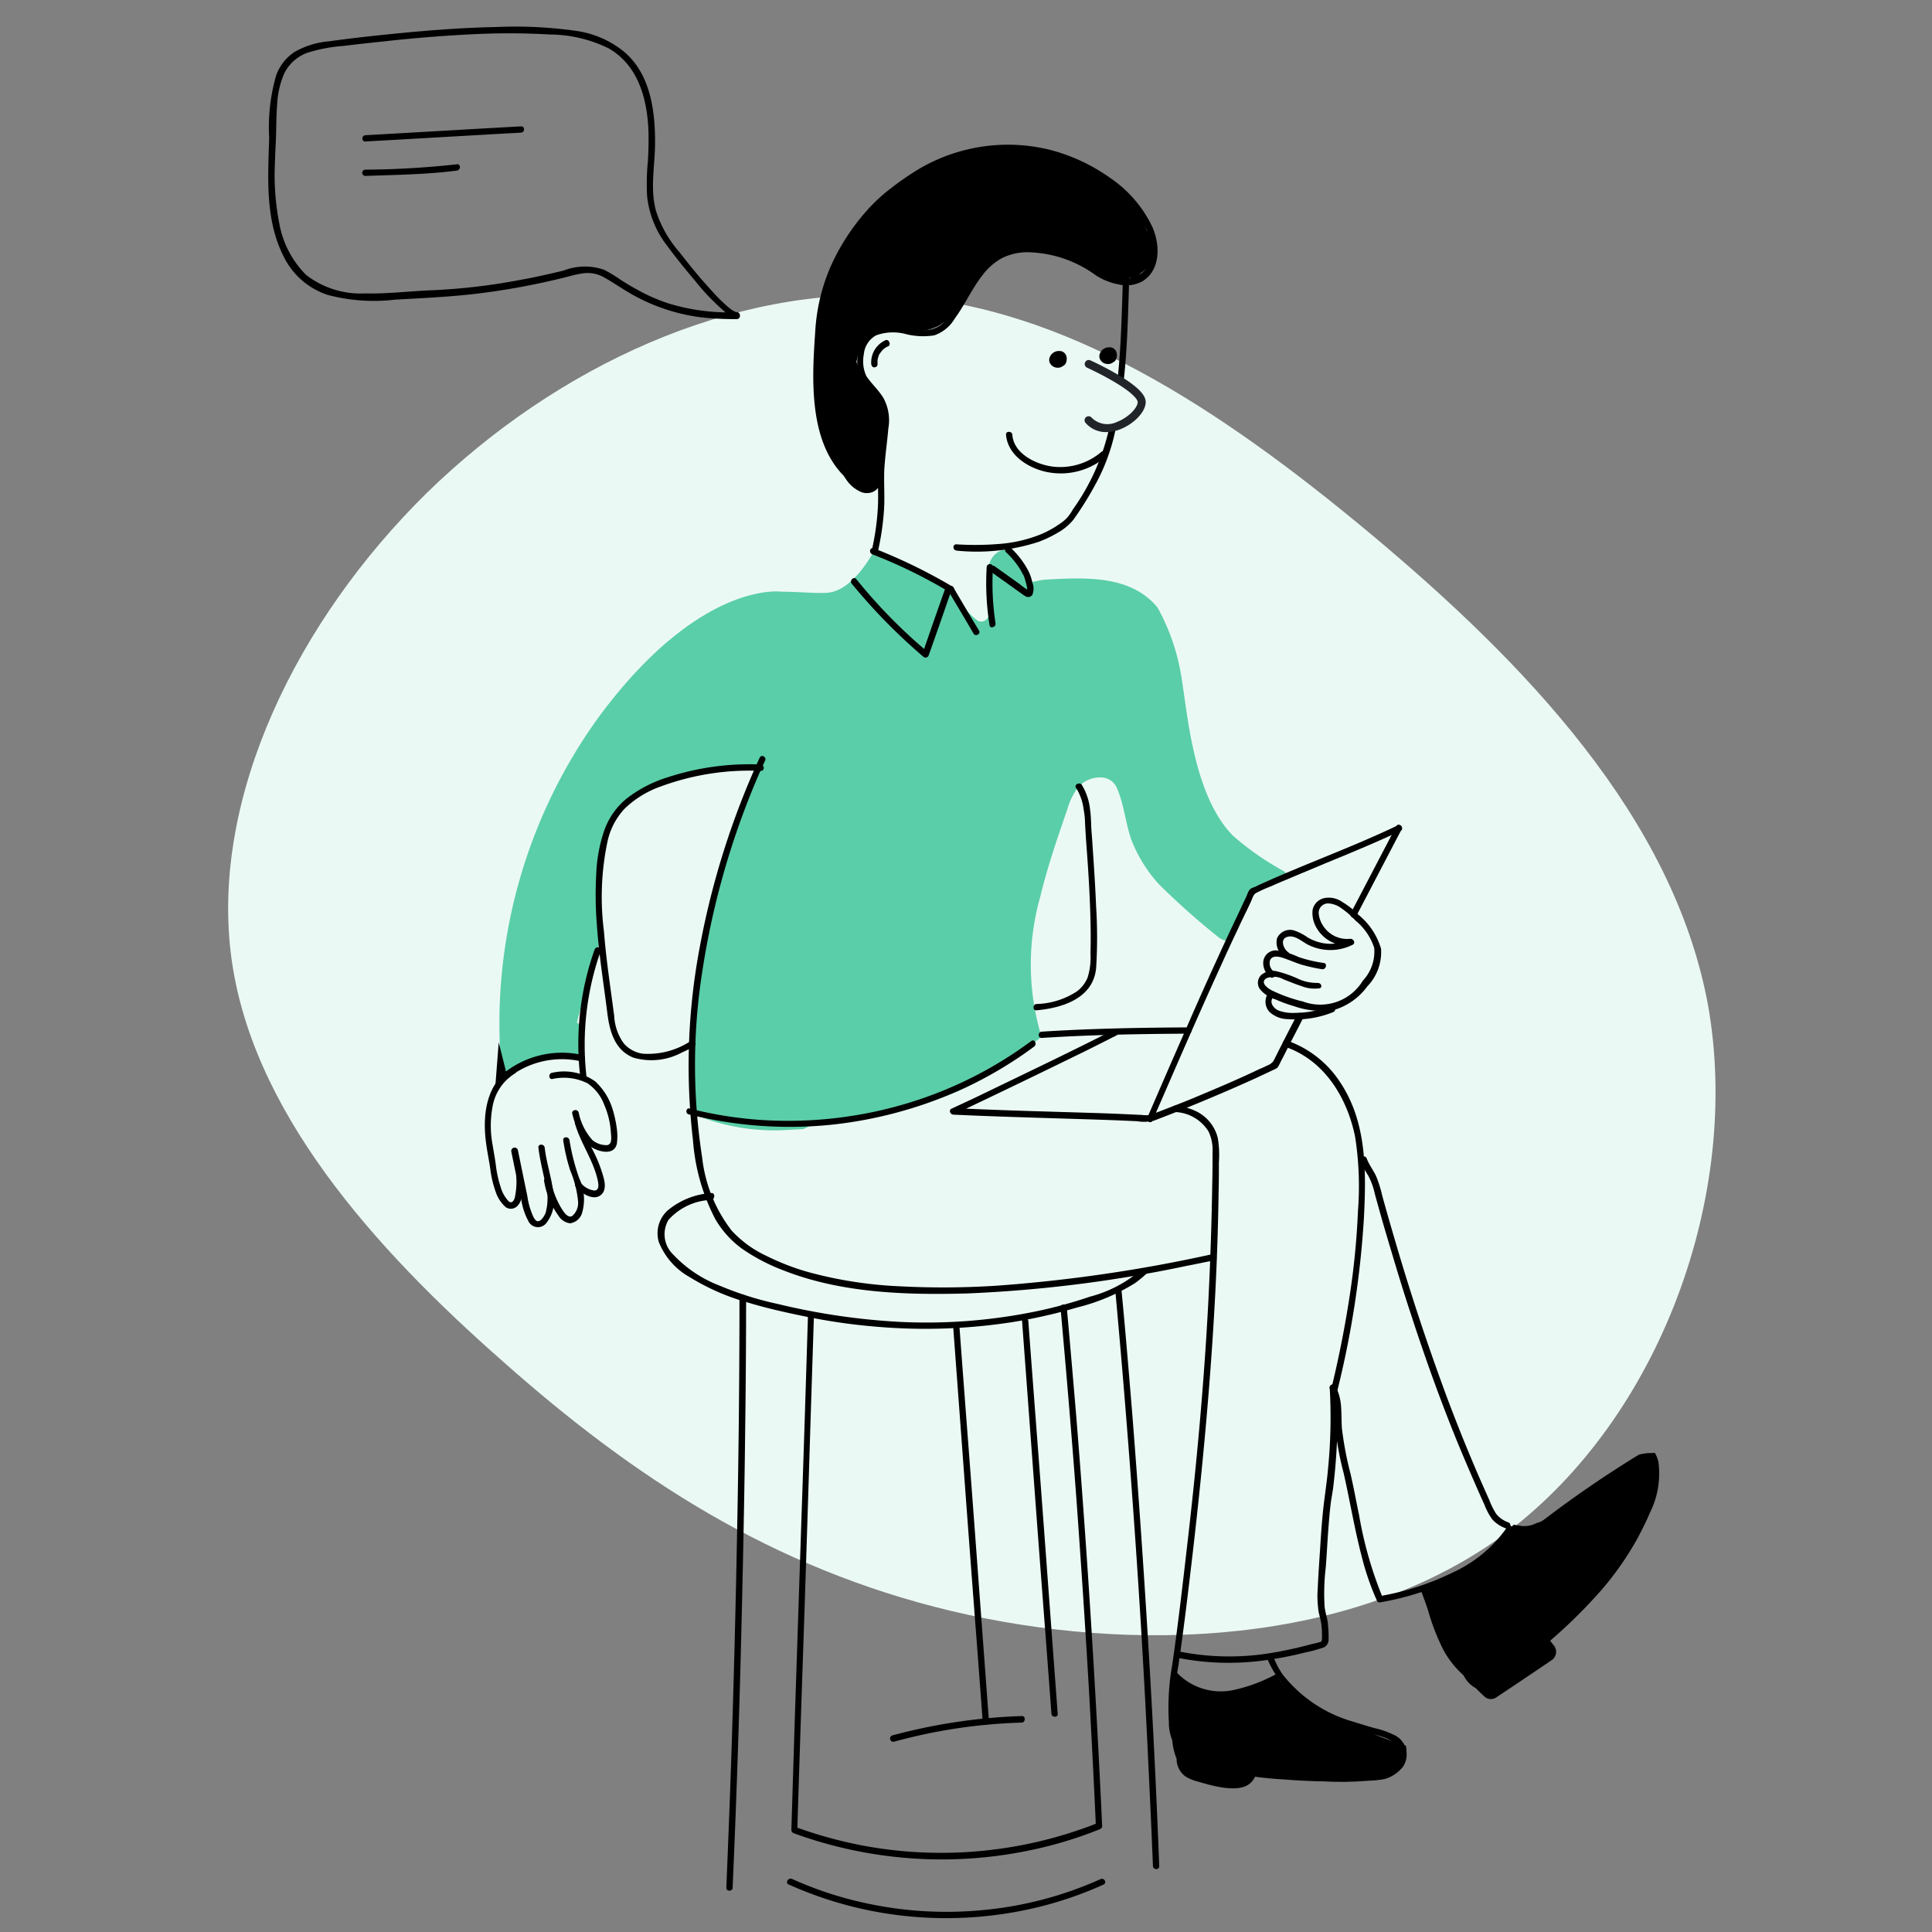 <svg xmlns="http://www.w3.org/2000/svg" width="144" height="144"><rect width="100%" height="100%" fill="#808080" stroke="none"/><path d="M102.163 39.796c11.4 9.528 22.569 21.086 25.147 35.143 2.5 14.135-3.592 30.691-14.994 39.282-11.4 8.512-27.958 9.059-41.39 5.857s-23.741-10-33.425-18.587c-9.684-8.512-18.9-18.821-20.3-30.457-1.406-11.714 4.92-24.756 14.6-34.284 9.762-9.528 22.8-15.463 35.143-14.682s23.895 8.279 35.219 17.728z" fill="#ebf9f4"/><path d="M54.924 23.273a15.381 15.381 0 01-5.1-.659 13.035 13.035 0 01-2.359-1.041 16.551 16.551 0 01-1.211-.723 10.544 10.544 0 00-1.233-.744 4.342 4.342 0 00-3.018.064c-1.084.255-2.168.51-3.273.7a45.373 45.373 0 01-6.567.765c-1.658.064-3.294.276-4.952.234a6.639 6.639 0 01-4.4-1.381 7.236 7.236 0 01-2-3.868 18.783 18.783 0 01-.319-4.506c.021-.7.064-1.381.085-2.083.021-.765.021-1.551.085-2.317a6.575 6.575 0 01.51-2.21 3.09 3.09 0 011.743-1.573 11.824 11.824 0 012.72-.51c1-.128 2.019-.234 3.018-.34 2.083-.234 4.144-.4 6.227-.51a53.46 53.46 0 016.121 0 10.051 10.051 0 014.378 1.041c2.21 1.275 2.869 3.8 2.954 6.185.021.744 0 1.466-.042 2.21a17.049 17.049 0 00-.064 2.55 7.21 7.21 0 001.466 3.719c.659.893 1.36 1.764 2.083 2.614a16.827 16.827 0 002.338 2.423 1.394 1.394 0 00.829.4c.276.043.276-.446-.021-.446h-.021c-.021 0-.064-.021-.085-.021l-.17-.085a3.528 3.528 0 01-.446-.34 12.14 12.14 0 01-1.169-1.169c-.85-.914-1.636-1.892-2.4-2.869a8.713 8.713 0 01-1.722-3.018c-.468-1.615-.106-3.337-.085-4.994.021-2.444-.319-5.228-2.3-6.907a7.25 7.25 0 00-3.656-1.573 32.526 32.526 0 00-5.93-.276c-2.125.043-4.251.191-6.355.383-2.019.191-4.038.4-6.057.68a6.173 6.173 0 00-2.593.808 3.5 3.5 0 00-1.36 1.764 13.994 13.994 0 00-.51 4.612c-.085 2.954-.319 6.121 1.084 8.863a5.588 5.588 0 003.252 2.848 13.392 13.392 0 005.037.361c1.892-.106 3.8-.191 5.717-.4a53.454 53.454 0 006.588-1.169c.553-.128 1.084-.3 1.658-.383a2.447 2.447 0 011.594.276c.85.468 1.615 1.041 2.487 1.488a14.084 14.084 0 004.8 1.509 22.591 22.591 0 002.678.128c.266-.042.266-.51-.034-.51z"/><path d="M38.835 9.418c-3.868.213-7.736.446-11.6.659-.3.021-.3.489 0 .468 3.868-.213 7.736-.446 11.6-.659.3-.021.3-.489 0-.468zM27.231 13.114c2.274-.085 4.569-.106 6.822-.4.3-.042.3-.51 0-.468a66.394 66.394 0 01-6.822.4.234.234 0 100 .468zM123.614 109.008a2.129 2.129 0 00-.276-.723c-.17.021-.616.021-.531.021-.213.021-.425.064-.638.106a83.34 83.34 0 00-7.077 4.846 1.45 1.45 0 01-.553.255c-.021.021-.064.021-.085.042a1.917 1.917 0 01-.85.191h-.149a.192.192 0 01-.106-.021c-.149-.021-.3-.042-.425-.064-.021 0-.064-.021-.085-.021-.085.064-.17.149-.255.213l-.51.383a3.194 3.194 0 01-.319.489 10.512 10.512 0 01-5.887 3.7c.191.531.4 1.063.574 1.615a16.552 16.552 0 00.893 2.423 6.869 6.869 0 001.7 2.359c.021.042.064.064.085.106a2.08 2.08 0 00.871.893c.213.213.425.425.638.616a.708.708 0 00.85.106 476.598 476.598 0 004.144-2.784.759.759 0 00.149-1.169c-.085-.106-.149-.191-.234-.3a37.847 37.847 0 003.252-3.145 22.591 22.591 0 003.294-4.548c.3-.574.616-1.19.893-1.849a6.53 6.53 0 00.637-3.74zM104.784 130.112a39.264 39.264 0 01-6.312-2.657 5.958 5.958 0 01-3.379-2.657l-.383.191a11.713 11.713 0 01-2.784.978 4.522 4.522 0 01-4.484-1.615 10.654 10.654 0 00-.191 2.019 7.931 7.931 0 00.128 1.743c0 .064.021.149.021.212a3.947 3.947 0 00-.043 1.126 4.792 4.792 0 00.34 1.636v.042a1.619 1.619 0 00.659 1.275 3.014 3.014 0 00.85.361c1.02.3 3.082.935 3.974.149a1.4 1.4 0 00.361-.489c.765.106 1.551.17 2.3.212 1.509.128 3.039.149 4.548.149l.553-.064a17.329 17.329 0 002.55-.68 7.255 7.255 0 001.254-1.041 1.6 1.6 0 00.038-.89z"/><path d="M37.391 79.678l-.021.34a.389.389 0 01.021-.34z" fill="#68cec1"/><path d="M95.687 64.929a20.825 20.825 0 01-3.783-2.635c-2.933-2.975-3.379-8.99-3.826-11.689a15.8 15.8 0 00-1.785-5.292c-.021-.021-.043-.064-.064-.085-2.019-2.4-5.441-2.189-8.437-2.019-.383.064-.765.149-1.126.213a5.041 5.041 0 00-.893-1.615.954.954 0 00-.021-.234.841.841 0 00-1.041-.574 1.481 1.481 0 00-.935.914 1.67 1.67 0 00-.17.808 2.517 2.517 0 01.191 1.041c0 .276-.043.553-.021.829.021.553.17 1.148-.276 1.594a.548.548 0 01-.616.085 5.783 5.783 0 01-1.275-1.318 4.131 4.131 0 01-.489-.7l-.191-.383c-1.02-.446-1.913-1.126-2.933-1.615a5.938 5.938 0 00-.34-.128 22.422 22.422 0 01-2.529-1.02c-.7 1.233-1.977 3.018-3.549 3.082-.871.043-2.062-.085-3.316-.085 0 0-6.057-.914-13.644 9.351a38.958 38.958 0 00-7.247 26.226l-.021.34a.463.463 0 00.106.17.446.446 0 00.51.085 1.357 1.357 0 00.446-.4.938.938 0 00.34-.128 4.832 4.832 0 013.634-.893.79.79 0 001-.765c0-.4-.021-.829-.021-1.233a.715.715 0 00-.361-.638c.128-.638.383-1.318.468-1.743q.128-.7.191-1.4a5.465 5.465 0 00.6-1.551 2.326 2.326 0 00.361-1.488 3.994 3.994 0 00-.149-2.4c.106-.468.191-.935.3-1.424a13.653 13.653 0 01.68-4.782v-.128a.3.3 0 00.064-.085.4.4 0 00.042-.17.3.3 0 01.213-.213.375.375 0 01.085-.106c.574-.51 1.126-1.084 1.721-1.573a11.827 11.827 0 012.529-1.148v.021a10.966 10.966 0 012.359-.6 26.717 26.717 0 013.677-.446.409.409 0 01.34.6 18.746 18.746 0 00-1.254 3.188c-.616 1.955-1.318 3.868-1.934 5.845-.149.51-.3 1-.446 1.509a9.24 9.24 0 00-.383 1.509c-.042.276-.064.574-.085.85a3.388 3.388 0 00.319-.616l.021-.021a19.853 19.853 0 00-.553 3.209c-.043.51-.128 1.105-.17 1.7a9.247 9.247 0 00-.255 3.06 9.737 9.737 0 00.021 3.762c.021.042.021.106.043.149a10.384 10.384 0 00.064 1.148c0 .085-.021.149-.021.234.043.021.064.021.106.043a15.647 15.647 0 007.12 1.041c.276 0 .553-.021.829-.043a2.7 2.7 0 011.084-.34c.786-.106 1.573-.17 2.359-.234a32.3 32.3 0 007.927-2.189 21.909 21.909 0 004.463-2.614c.659-.489 1.254-1.02 1.892-1.488a18.518 18.518 0 01-.106-10.414c.531-2.21 1.275-4.378 2.019-6.525a5.071 5.071 0 01.786-1.636c.68-.85 2.38-1.19 2.912.021.553 1.254.638 2.614 1.084 3.868a10.656 10.656 0 002.019 3.273 53.73 53.73 0 004.357 3.889c.34.3.871.574 1.126.064.574-1.19 1.126-2.4 1.7-3.592.383-.149.786-.319 1.169-.468a.645.645 0 00.361-.3.343.343 0 00.191-.064.758.758 0 01.191.085c.021 0 .042.021.064.021.288.124.501-.407.182-.577z" fill="#5acea8"/><path d="M85.868 18.553a2.155 2.155 0 00-.4-1.381 7.8 7.8 0 00-1.892-2.975 11.825 11.825 0 00-4.548-2.72 12.718 12.718 0 00-10.457 1.126A12.875 12.875 0 0065 15.727a8.691 8.691 0 00-1.36 1.7 12.293 12.293 0 00-2.04 4.251 11.093 11.093 0 00-.7 3.549.362.362 0 00.021.149 15.108 15.108 0 001.063 8.267 9.793 9.793 0 00.723 1.4 3.129 3.129 0 00.51.893 2.449 2.449 0 00.808.659 1.151 1.151 0 001.169 0 1.274 1.274 0 00.531-.893 1.878 1.878 0 00-.042-.6 1.317 1.317 0 00-.149-.4c.064-.765.128-1.53.213-2.3.064-.6.128-1.19.17-1.785a3.205 3.205 0 00-.021-.638 8.99 8.99 0 01-1.806-2.444 1.182 1.182 0 01-.191-.361c-.021-.064-.043-.149-.064-.213.085-.34.149-.68.234-1.041a2.73 2.73 0 011.466-1.3 2.142 2.142 0 01.808-.128 11.708 11.708 0 011.211.128 3.675 3.675 0 002.38-.319c1.169-.638 1.679-1.955 2.3-3.039a5.076 5.076 0 012.593-2.3 6.006 6.006 0 011.807-.4 1.61 1.61 0 00.319-.021c.574.085 1.126.191 1.7.276a.362.362 0 00.213 0c.51.255 1 .531 1.509.786a3.628 3.628 0 001.573.638 3.358 3.358 0 002.253.468.716.716 0 00.808-.34l.021-.021a1.772 1.772 0 00.838-1.795zM80.215 58.744a3.86 3.86 0 01.553 1.594 5.81 5.81 0 01.106 1.063l.064 1.063c.106 1.445.213 2.89.276 4.336.064 1.424.106 2.848.064 4.272a5.027 5.027 0 01-.213 1.785 2.434 2.434 0 01-.808 1.041 5.79 5.79 0 01-3 .935c-.3.021-.3.51 0 .468 1.934-.17 4.229-.893 4.442-3.145a36.426 36.426 0 000-4.569c-.064-1.573-.17-3.145-.276-4.7-.021-.4-.064-.808-.085-1.211-.021-.425-.021-.85-.085-1.275a4.436 4.436 0 00-.638-1.934c-.191-.191-.6.043-.4.276zM56.624 56.469a60.188 60.188 0 00-4.442 13.985 47.65 47.65 0 00-.531 14.537 15.149 15.149 0 001.658 5.866 7.237 7.237 0 002.019 2.232 14.391 14.391 0 003 1.573c4.336 1.721 9.16 1.87 13.772 1.743a98.713 98.713 0 0016.386-2.062c.68-.128 1.339-.276 2.019-.4.3-.064.17-.531-.128-.468a111.372 111.372 0 01-16.134 2.356 61.94 61.94 0 01-7.162.043 31.02 31.02 0 01-6.844-1.063 17.94 17.94 0 01-3.124-1.211 8.248 8.248 0 01-2.572-1.87 10.861 10.861 0 01-2.21-5.483 45 45 0 01.043-14.027 59.538 59.538 0 013.974-14.006c.212-.51.446-1.02.68-1.53.128-.255-.276-.489-.4-.213zM99.131 103.546a7.926 7.926 0 01.4 2.912 22.456 22.456 0 00.616 3.337c.468 2.062.807 4.144 1.339 6.185a19.942 19.942 0 001.148 3.337.232.232 0 00.276.106 20.741 20.741 0 005.717-1.87 10.347 10.347 0 004.1-3.486c.17-.255-.255-.489-.4-.234a9.962 9.962 0 01-4.017 3.358 20.251 20.251 0 01-5.526 1.785c.085.042.17.064.276.106a29.241 29.241 0 01-1.764-6.163c-.213-1.02-.4-2.062-.638-3.082a25.292 25.292 0 01-.638-3.358c-.042-.553-.021-1.084-.064-1.636a3.928 3.928 0 00-.425-1.552c-.128-.255-.531-.021-.4.255z"/><path d="M56.688 56.98a19.671 19.671 0 00-6.929.956 9.625 9.625 0 00-3.039 1.573 5.375 5.375 0 00-1.679 2.38 11.266 11.266 0 00-.6 3.252 27.5 27.5 0 00.043 3.741c.149 2.232.51 4.442.786 6.652.17 1.339.553 2.742 1.934 3.294a4.79 4.79 0 003.656-.4 6.736 6.736 0 00.871-.446c.276-.149.021-.574-.234-.4a5.781 5.781 0 01-3.571.956 2.284 2.284 0 01-1.445-.786 3.789 3.789 0 01-.7-2.019c-.276-2.1-.6-4.187-.765-6.312a20.048 20.048 0 01.276-6.758 5.172 5.172 0 011.275-2.4 7.449 7.449 0 012.72-1.658 19.068 19.068 0 017.4-1.148c.319.021.319-.446 0-.468zM53.011 88.923a5.645 5.645 0 00-3.252 1.3 2.3 2.3 0 00-.659 2.338 5.2 5.2 0 002.317 2.635 16.782 16.782 0 004.336 1.891c1.551.468 3.124.808 4.718 1.126a43.321 43.321 0 004.952.68 42.3 42.3 0 009.968-.34 39.022 39.022 0 004.909-1.105 14.983 14.983 0 004.293-1.807 8.756 8.756 0 00.85-.7c.213-.213-.127-.553-.34-.34a9.487 9.487 0 01-3.847 2.04 33.916 33.916 0 01-4.591 1.211 40.546 40.546 0 01-9.479.68 49.8 49.8 0 01-9.2-1.339 24.362 24.362 0 01-4.378-1.381 9.3 9.3 0 01-3.443-2.317 2.1 2.1 0 01-.34-2.572 4.485 4.485 0 013.209-1.488c.276-.064.276-.553-.021-.51z"/><path d="M55.115 96.723q0 8.576-.17 17.13c-.106 5.781-.255 11.583-.446 17.364-.106 3.167-.234 6.312-.361 9.479-.021.3.468.3.468 0a970.24 970.24 0 00.6-17.13c.149-5.781.276-11.583.34-17.364.043-3.167.064-6.333.064-9.479-.021-.3-.489-.3-.489 0zM83.129 96.213q.765 8.321 1.36 16.684.606 8.416 1.02 16.832c.149 3.124.3 6.227.425 9.351.021.3.489.319.468 0q-.319-8.384-.829-16.747-.51-8.416-1.169-16.811c-.255-3.1-.51-6.206-.808-9.288-.021-.319-.489-.34-.468-.021zM60.216 98.211c-.149 4.846-.3 9.713-.468 14.558l-.51 15.408-.255 8.225a.282.282 0 00.17.234 32.174 32.174 0 0017.916 1.211 30.471 30.471 0 004.909-1.509c.085-.042.191-.128.17-.234-.234-5.058-.51-10.138-.829-15.2s-.68-10.1-1.084-15.132c-.234-2.763-.468-5.526-.723-8.31-.021-.3-.51-.3-.468 0 .446 4.973.871 9.946 1.233 14.92.361 5.058.7 10.138.978 15.217.149 2.827.3 5.675.425 8.5a1.622 1.622 0 00.17-.234 31.76 31.76 0 01-17.725 1.658 32.439 32.439 0 01-4.867-1.36 1.628 1.628 0 01.17.234c.149-4.994.319-9.968.489-14.962q.255-7.651.489-15.3l.255-7.927c.043-.319-.446-.319-.446 0zM58.792 140.463a28.526 28.526 0 009.054 2.38 28.982 28.982 0 009.373-.659 27.624 27.624 0 005.037-1.722c.276-.128.043-.531-.234-.4a27.568 27.568 0 01-8.905 2.317 28.276 28.276 0 01-9.16-.659 26.981 26.981 0 01-4.931-1.679c-.276-.106-.531.3-.234.425z"/><path d="M71.057 99.061c.276 3.719.553 7.438.829 11.179q.446 6.057.914 12.135c.149 1.977.3 3.953.446 5.951.021.3.51.3.468 0-.276-3.719-.553-7.439-.829-11.179q-.446-6.057-.914-12.136c-.149-1.976-.3-3.953-.446-5.951 0-.3-.489-.3-.468 0zM76.179 98.466c.276 3.719.553 7.439.829 11.179q.446 6.057.914 12.135c.149 1.977.3 3.953.446 5.951.021.3.51.3.467 0-.276-3.719-.553-7.439-.829-11.179q-.446-6.057-.914-12.136c-.149-1.977-.3-3.953-.446-5.951-.021-.3-.489-.3-.468 0zM44.319 70.774a21 21 0 00-1.084 9.373c.042.3.51.3.468 0a21 21 0 011.063-9.245c.128-.3-.34-.425-.446-.128z"/><path d="M41.173 80.422a3.959 3.959 0 012.614.319 3.359 3.359 0 011.254 1.615 6.1 6.1 0 01.489 2.04c.021.3.128.893-.276.956a1.669 1.669 0 01-1.084-.361 4.4 4.4 0 01-1.041-2.083c-.106-.3-.574-.17-.468.128a5.379 5.379 0 001.105 2.232c.51.489 1.977 1.02 2.21-.021a4.147 4.147 0 00-.021-1.254 8.237 8.237 0 00-.276-1.254 4.693 4.693 0 00-1.3-2.125 3.99 3.99 0 00-3.209-.659c-.3.021-.3.51 0 .468zM38.155 79.593c-1.977 1.19-2.21 3.634-1.913 5.7.085.616.213 1.211.3 1.828a7.918 7.918 0 00.4 1.7 2.628 2.628 0 00.744 1.148.678.678 0 00.935-.149c.489-.6.3-1.53.319-2.232a.234.234 0 00-.468 0 5.69 5.69 0 01-.106 1.7c-.085.234-.234.446-.468.234a2.546 2.546 0 01-.574-1.02 8.448 8.448 0 01-.361-1.615c-.064-.531-.17-1.063-.255-1.594a7.663 7.663 0 010-2.784 3.643 3.643 0 011.679-2.508c.276-.149.021-.553-.234-.4z"/><path d="M38.112 85.842c.234 1.148.468 2.3.723 3.443a4.923 4.923 0 00.553 1.743.79.79 0 001.318.149 2.754 2.754 0 00.531-2.3c-.128-1.126-.51-2.21-.638-3.337-.043-.3-.51-.3-.468 0 .106.893.319 1.743.51 2.614a4.062 4.062 0 01.021 2.253c-.085.213-.319.616-.574.616-.17 0-.276-.234-.34-.34a5.646 5.646 0 01-.446-1.551c-.234-1.126-.468-2.274-.7-3.4a.25.25 0 00-.489.106z"/><path d="M40.557 88.031a5.974 5.974 0 001.063 2.572 1.18 1.18 0 00.871.574 1.09 1.09 0 00.871-.7 3.613 3.613 0 00-.191-2.657 16.22 16.22 0 01-.723-2.827c-.043-.3-.51-.3-.468 0a13.607 13.607 0 00.531 2.274 7.779 7.779 0 01.574 2.274 1.287 1.287 0 01-.425 1.084c-.34.213-.659-.319-.808-.553a6.234 6.234 0 01-.808-2.168.254.254 0 00-.489.128z"/><path d="M42.852 83.738c.4 1.4 1.3 2.635 1.658 4.059.064.276.255.956-.234.935a1.52 1.52 0 01-1.02-.616c-.191-.234-.531.106-.34.34.383.489 1.4 1.148 1.955.531.34-.383.191-.978.064-1.4a10.343 10.343 0 00-.723-1.807 13.246 13.246 0 01-.893-2.125.238.238 0 10-.468.085zM37.731 80.465a6.426 6.426 0 015.568-1.36.243.243 0 00.128-.468 6.922 6.922 0 00-6.015 1.466.241.241 0 10.319.361zM88.57 76.575c-3.634.021-7.29.085-10.924.319-.3.021-.3.489 0 .468 3.634-.234 7.29-.3 10.924-.319.319.021.319-.468 0-.468zM99.662 103.71a70.8 70.8 0 002-12.986c.17-3.443.213-7.1-1.785-10.074a7.763 7.763 0 00-3.974-3.1c-.3-.106-.425.361-.128.468 2.933 1 4.633 3.783 5.228 6.716a23.849 23.849 0 01.213 5.5 57.561 57.561 0 01-.616 6.333 80.583 80.583 0 01-1.4 7.056c-.064.255.383.383.468.085zM87.632 82.887a3.077 3.077 0 012.444 1.445 3.183 3.183 0 01.3 1.53c0 .765 0 1.509-.021 2.274-.043 3-.149 6.015-.3 9.011-.319 6.036-.871 12.05-1.573 18.065-.34 2.954-.68 5.908-1.105 8.841a18.342 18.342 0 00-.255 4.314 3.313 3.313 0 001.424 2.784 1.83 1.83 0 00.638.191c.382.042.744.128 1.105.191.723.127 1.466.276 2.189.4 1.4.255 2.827.51 4.251.659a27.081 27.081 0 004.357.191l1.02-.064a6.538 6.538 0 001.126-.128 2.669 2.669 0 001.339-.914 1.616 1.616 0 00-.744-2.4 6.056 6.056 0 00-1.36-.468c-.51-.149-1.041-.3-1.551-.468a10.247 10.247 0 01-5.292-3.507 5.713 5.713 0 01-.723-1.381c-.106-.276-.574-.17-.467.127a8.222 8.222 0 004.208 4.336 16.74 16.74 0 003.018 1.169c.85.255 2.083.361 2.593 1.211a1.027 1.027 0 01-.34 1.36 2.319 2.319 0 01-.7.4 3.853 3.853 0 01-1.105.149 23.892 23.892 0 01-4.272-.021 47.48 47.48 0 01-4.272-.6c-.7-.127-1.424-.255-2.125-.383s-1.4-.319-2.1-.383a1.586 1.586 0 01-1.211-.744 3.722 3.722 0 01-.531-1.636 17.147 17.147 0 01.234-4.293c.425-2.89.765-5.8 1.105-8.714.68-5.908 1.233-11.817 1.573-17.746.17-2.954.276-5.887.319-8.841.021-.744.021-1.466.021-2.21a7.539 7.539 0 00-.085-1.828 3.007 3.007 0 00-1.7-2.019 4.712 4.712 0 00-1.424-.383c-.319-.043-.319.446 0 .468z"/><path d="M101.382 86.5a7.11 7.11 0 00.6 1.126 5.21 5.21 0 01.489 1.36c.276 1 .553 2 .85 3 .574 1.934 1.148 3.868 1.785 5.8 1.233 3.8 2.593 7.566 4.166 11.243.446 1.041.893 2.083 1.36 3.1a4.776 4.776 0 00.6 1.126 2.542 2.542 0 001.063.68c.3.106.4-.361.127-.468a2 2 0 01-.893-.616 5.518 5.518 0 01-.531-1.063c-.4-.893-.808-1.807-1.19-2.72q-1.148-2.71-2.168-5.483a171.795 171.795 0 01-3.677-11.179 182.583 182.583 0 01-.935-3.273 9.3 9.3 0 00-.468-1.488c-.213-.446-.531-.85-.7-1.318-.106-.255-.574-.128-.468.17zM36.894 81.278l.1-1.288.178-2.3.556 2.225.012.011.305.306-.346.259a1.054 1.054 0 00-.09.074zM76.155 127.904a42.374 42.374 0 00-9.649 1.445.243.243 0 00.128.468 40.135 40.135 0 019.521-1.424c.3-.021.3-.51 0-.489zM79.153 26.397a.536.536 0 00-.361-.128.89.89 0 00-.319.085.556.556 0 00-.255.616.628.628 0 00.489.425.649.649 0 00.4-.043.541.541 0 00.255-.234.683.683 0 00.021-.723.217.217 0 00-.17-.106.26.26 0 00-.191.064 2.132 2.132 0 00-.4.468.246.246 0 00.213.361h-.021c.021 0 .042.021.064.021-.021 0-.043-.021-.064-.021.064.021.128.064.191.085a.333.333 0 00.34-.064.558.558 0 00.149-.319.7.7 0 00-.021-.361.544.544 0 00-.213-.276.488.488 0 00-.3-.085.717.717 0 00-.531.191.473.473 0 00-.17.276.392.392 0 00.106.361.866.866 0 00.468.213c.043 0 .064.021.106.021a.578.578 0 00.191 0 .389.389 0 00.276-.319.521.521 0 00-.106-.425.443.443 0 00-.383-.149.718.718 0 00-.4.191.56.56 0 00-.128.446.407.407 0 00.361.361.373.373 0 00.361-.531.233.233 0 00-.4.234c0-.021-.021-.042-.021-.064v-.064c0-.021.021-.043.021-.064a.021.021 0 01-.021.021c.021-.042.043-.042.021-.042-.021.021.064-.043.021-.021a.021.021 0 00-.021.021c.021 0 .043-.021.064-.021a.074.074 0 00-.043.021h.043c.021 0 .043.021.064.021l-.021-.021.021.021c-.021-.021.021.064.021.021a.021.021 0 00-.021-.021c0 .021.021.043.021.064 0-.021 0-.021-.021-.043v.064c0-.021.021-.064.021-.085 0 .021-.021.043-.021.064 0-.021.021-.043.021-.064l-.021.021.021-.021.021-.021c-.042.042-.042.021-.021.021a.078.078 0 01.064-.021c-.021 0-.043.021-.064.021a.128.128 0 01.085-.021h-.043a.078.078 0 01.064.021c-.021 0-.043-.021-.064-.021.021 0 .021.021.043.021l-.021-.021.021.021c-.021-.043-.021-.021 0 0 0 .021.021.021.021.043 0-.021-.021-.043-.021-.064 0 .021.021.042.021.064v-.042a.078.078 0 01-.021.064c0-.021.021-.043.021-.064a.021.021 0 01-.021.021l.021-.021c-.021.021-.021 0 .021-.021l-.021.021c.021 0 .043-.021.064-.021h.064a1.773 1.773 0 01-.319-.085c.021 0 .043.021.064.021a.074.074 0 01-.043-.021c-.021 0-.064-.043-.021 0l-.021-.021c-.021-.021.043.064.021.021v-.021c0 .021.021.043.021.064v.064c0-.021 0-.043.021-.043 0 .021-.021.043-.021.064 0-.021.043-.042.043-.064l-.021.021a.021.021 0 01.021-.021l.021-.021h.021c.021-.021-.042.021-.021.021l.021-.021c.021-.021.043-.021.064-.042-.021 0-.043.021-.064.021.043-.021.085-.021.128-.043.043 0 .064.021.106.021-.021 0-.043-.021-.064-.021a.074.074 0 01.042.021.021.021 0 01.021.021c-.064-.043-.043-.043-.021-.021l.021.021c.021.021-.043-.064-.021-.021a.074.074 0 00.021.042c0-.021-.021-.042-.021-.064a.127.127 0 01.021.085.622.622 0 01-.043.191c0-.021.021-.043.021-.064a.021.021 0 01-.021.021c-.021.043.043-.043.021-.021-.042.043.064-.043.021-.021.021 0 .043-.021.064-.021h.085c-.021 0-.043 0-.043-.021.021 0 .043.021.064.021-.106-.043-.213-.128-.34-.106a3.2 3.2 0 00.213.361.464.464 0 01.064-.106c.021-.021.021-.043.043-.064-.021.021-.021.043 0 .021l.021-.021.191-.191a2.347 2.347 0 00-.383-.042c0 .021.021.021.021.042 0-.021-.021-.042-.021-.064a.191.191 0 01.021.106.3.3 0 01-.042.127c0-.021.021-.042.021-.064 0 .021-.021.042-.043.064l-.021.021c.043-.064.021-.021 0-.021l-.021.021c-.021.021-.043.021.021-.021-.021.021-.043.021-.064.043.021 0 .043-.021.064-.021a.128.128 0 01-.085.021h.021c-.043 0-.064-.021-.106-.021.021 0 .043.021.064.021-.021 0-.043-.021-.064-.021s-.021-.021-.042-.021c.064.043.021.021.021 0l-.021-.021c-.043-.042.021.021 0 .021-.021-.021-.021-.042-.043-.064 0 .021.021.042.021.064a.128.128 0 01-.021-.085v.043a.078.078 0 01.021-.064c0 .021-.021.043-.021.064 0-.021.021-.043.021-.064.021-.043-.043.043-.021.021l.021-.021.021-.021c-.064.064-.021.021-.021 0a.078.078 0 01.064-.021c-.021 0-.043.021-.064.021a.159.159 0 01.106-.021h-.043a.078.078 0 01.064.021c-.021 0-.043-.021-.064-.021.021 0 .085.064.021 0a.259.259 0 00.34 0c.021-.149.043-.319-.064-.4zM82.892 26.121a.536.536 0 00-.361-.128.89.89 0 00-.319.085.557.557 0 00-.255.616.628.628 0 00.489.425.65.65 0 00.4-.042.541.541 0 00.255-.234.682.682 0 00.021-.723.217.217 0 00-.17-.106.26.26 0 00-.191.064 2.135 2.135 0 00-.4.468.246.246 0 00.213.361h-.021c.021 0 .042.021.064.021-.021 0-.043-.021-.064-.021.064.021.128.064.191.085a.333.333 0 00.34-.064.558.558 0 00.149-.319.7.7 0 00-.021-.361.544.544 0 00-.213-.276.488.488 0 00-.3-.085.717.717 0 00-.531.191.472.472 0 00-.17.276.392.392 0 00.106.361.866.866 0 00.468.213c.043 0 .064.021.106.021a.578.578 0 00.191 0 .389.389 0 00.276-.319.521.521 0 00-.106-.425.443.443 0 00-.383-.149.718.718 0 00-.4.191.56.56 0 00-.128.446.407.407 0 00.361.361.373.373 0 00.361-.531.233.233 0 00-.4.234c0-.021-.021-.043-.021-.064v-.064c0-.021.021-.043.021-.064a.021.021 0 01-.021.021c.021-.043.043-.043.021-.043-.021.021.064-.043.021-.021a.021.021 0 00-.021.021c.021 0 .042-.021.064-.021a.074.074 0 00-.043.021h.043c.021 0 .042.021.064.021l-.021-.021.021.021c-.021-.021.021.064.021.021a.021.021 0 00-.021-.021c0 .021.021.043.021.064 0-.021 0-.021-.021-.043v.064c0-.021.021-.064.021-.085 0 .021-.021.043-.021.064 0-.021.021-.042.021-.064l-.021.021.021-.021.021-.021c-.043.043-.043.021-.021.021a.078.078 0 01.064-.021c-.021 0-.042.021-.064.021a.128.128 0 01.085-.021h-.042a.078.078 0 01.064.021c-.021 0-.043-.021-.064-.021.021 0 .021.021.042.021l-.021-.021.021.021c-.021-.042-.021-.021 0 0 0 .021.021.021.021.043 0-.021-.021-.043-.021-.064 0 .021.021.043.021.064v-.042a.078.078 0 01-.021.064c0-.021.021-.043.021-.064a.021.021 0 01-.021.021l.021-.021c-.021.021-.021 0 .021-.021l-.021.021c.021 0 .042-.021.064-.021h.064a1.768 1.768 0 01-.319-.085c.021 0 .042.021.064.021a.074.074 0 01-.042-.021c-.021 0-.064-.043-.021 0l-.021-.021c-.021-.021.043.064.021.021v-.021c0 .021.021.042.021.064v.064c0-.021 0-.042.021-.042 0 .021-.021.042-.021.064 0-.021.042-.043.042-.064l-.021.021a.021.021 0 01.021-.021l.021-.021h.021c.021-.021-.043.021-.021.021l.021-.021c.021-.021.042-.021.064-.043-.021 0-.042.021-.064.021.042-.021.085-.021.128-.043.042 0 .064.021.106.021-.021 0-.042-.021-.064-.021a.074.074 0 01.043.021.021.021 0 01.021.021c-.064-.043-.042-.043-.021-.021l.021.021c.021.021-.042-.064-.021-.021a.074.074 0 00.021.043c0-.021-.021-.043-.021-.064a.128.128 0 01.021.085.621.621 0 01-.042.191c0-.021.021-.043.021-.064a.021.021 0 01-.021.021c-.021.043.042-.043.021-.021-.043.043.064-.043.021-.021.021 0 .042-.021.064-.021h.085c-.021 0-.043 0-.043-.021.021 0 .043.021.064.021-.106-.043-.212-.128-.34-.106a3.213 3.213 0 00.213.361.468.468 0 01.064-.106c.021-.021.021-.043.043-.064-.021.021-.021.043 0 .021l.021-.021.191-.191a2.343 2.343 0 00-.383-.043c0 .021.021.021.021.043 0-.021-.021-.043-.021-.064a.192.192 0 01.021.106.3.3 0 01-.042.128c0-.021.021-.043.021-.064 0 .021-.021.042-.042.064l-.021.021c.043-.064.021-.021 0-.021l-.021.021c-.021.021-.043.021.021-.021-.021.021-.042.021-.064.043.021 0 .043-.021.064-.021a.128.128 0 01-.085.021h.021c-.042 0-.064-.021-.106-.021.021 0 .043.021.064.021-.021 0-.043-.021-.064-.021s-.021-.021-.042-.021c.064.043.021.021.021 0l-.021-.021c-.043-.042.021.021 0 .021-.021-.021-.021-.043-.043-.064 0 .021.021.042.021.064a.128.128 0 01-.021-.085v.043a.078.078 0 01.021-.064c0 .021-.021.043-.021.064 0-.021.021-.043.021-.064.021-.043-.042.043-.021.021l.021-.021.021-.021c-.064.064-.021.021-.021 0a.078.078 0 01.064-.021c-.021 0-.042.021-.064.021a.159.159 0 01.106-.021h-.043a.078.078 0 01.064.021c-.021 0-.043-.021-.064-.021.021 0 .085.064.021 0a.259.259 0 00.34 0c0-.149.021-.319-.064-.4zM83.764 28.288c.276-2.508.319-5.037.4-7.545a.234.234 0 00-.468 0c-.085 2.529-.127 5.037-.4 7.545-.042.3.446.3.468 0zM71.306 41.041a14.909 14.909 0 006.121-.659 9.1 9.1 0 001.381-.659 4.073 4.073 0 001.19-.978 24.4 24.4 0 001.849-3.018 14.59 14.59 0 001.3-3.719c.064-.3-.4-.425-.468-.128a16.616 16.616 0 01-2.72 6.1 3.287 3.287 0 01-.51.7 4.283 4.283 0 01-.616.468 7.1 7.1 0 01-1.318.7 10.275 10.275 0 01-2.869.68 22.138 22.138 0 01-3.358.043c-.3-.021-.3.446.021.468zM65.958 25.378a1.808 1.808 0 00-1.02 1.764c.021.128.106.255.234.234a.223.223 0 00.234-.234v-.3c0-.043.021-.064.021-.106.021-.064.043-.149.064-.213 0 0 .021-.064 0-.021 0-.021.021-.021.021-.043.021-.042.043-.064.064-.106a.294.294 0 01.064-.085c0-.021.021-.021.043-.043.021-.043 0 0 0-.021.043-.064.106-.106.149-.17.021-.021.064-.043.085-.064s-.021.021.021 0l.042-.043a.665.665 0 01.213-.106.226.226 0 00.085-.319.211.211 0 00-.319-.128z"/><path d="M82.085 33.686a4.725 4.725 0 01-3.677 1.084c-1.211-.17-2.848-.956-2.954-2.359-.021-.3-.51-.3-.468 0 .128 1.594 1.807 2.572 3.23 2.805a5.176 5.176 0 004.229-1.19c.213-.191-.128-.531-.361-.34zM65.465 40.955a19.79 19.79 0 00.425-2.954c.064-1-.021-2 .021-3.018.064-1.02.213-2.019.3-3.039a3.493 3.493 0 00-.361-2.274c-.361-.6-.893-1.063-1.275-1.636a2.62 2.62 0 01-.191-1.615 1.793 1.793 0 01.914-1.424 3.7 3.7 0 012.253-.085 5.3 5.3 0 002.083.085 2.858 2.858 0 001.53-1.254c.765-1.041 1.275-2.232 2.083-3.252a4.589 4.589 0 011.4-1.233 4.261 4.261 0 012.232-.446 8.876 8.876 0 014.782 1.7 4.662 4.662 0 001.679.68 2.487 2.487 0 001.828-.234c1.36-.85 1.3-2.742.723-4.038a9.178 9.178 0 00-3.145-3.656 13.658 13.658 0 00-4.506-2.1 13.076 13.076 0 00-9.691 1.4 20 20 0 00-2.083 1.424 12.714 12.714 0 00-1.849 1.7 16.1 16.1 0 00-2.7 4.166 14.081 14.081 0 00-1.148 4.761c-.085 1.254-.17 2.529-.149 3.8.043 2.508.468 5.292 2.338 7.12a6.272 6.272 0 001.574 1.129c.276.149.51-.276.234-.4a6.088 6.088 0 01-2.614-2.614 10.04 10.04 0 01-.978-3.592 25.544 25.544 0 01-.042-3.826 19.96 19.96 0 01.51-4.187 14.517 14.517 0 012.083-4.463 16.754 16.754 0 011.53-1.913c.276-.3.574-.6.871-.871a12.168 12.168 0 011.041-.786 14.745 14.745 0 014.314-2.274 13.521 13.521 0 014.973-.425 11.865 11.865 0 018.289 4.569 5.9 5.9 0 011 2.083 2.636 2.636 0 01-.446 2.21 1.8 1.8 0 01-1.721.531 4.359 4.359 0 01-1.615-.6 11.932 11.932 0 00-2.168-1.19 8.188 8.188 0 00-2.338-.574 4.861 4.861 0 00-3.932 1.126 13.487 13.487 0 00-2.1 3.018 9.375 9.375 0 01-1.126 1.594 2.127 2.127 0 01-1.913.468c-1.275-.17-2.89-.659-3.868.489a2.663 2.663 0 00-.6 1.573 2.906 2.906 0 00.234 1.594c.34.574.85 1.02 1.233 1.573a2.052 2.052 0 01.383.914 6.013 6.013 0 01-.043 1.381c-.085.956-.234 1.934-.276 2.89-.043.978.042 1.976-.021 2.954a18.916 18.916 0 01-.4 2.89c-.085.319.383.446.446.149z"/><path d="M65.019 41.317a37.729 37.729 0 015.738 2.805c.255.149.51-.255.234-.4a40.124 40.124 0 00-5.845-2.848c-.3-.128-.425.319-.128.446z"/><path d="M70.46 43.846a426.554 426.554 0 00-1.7 4.867c.128-.043.276-.064.4-.106a39.1 39.1 0 01-5.335-5.441c-.191-.234-.531.106-.34.34a43.01 43.01 0 005.335 5.441.246.246 0 00.4-.106 426.554 426.554 0 001.7-4.867c.106-.3-.361-.425-.468-.128z"/><path d="M70.673 44.037a242.039 242.039 0 011.891 3.188c.149.255.574.021.4-.234a242.039 242.039 0 01-1.891-3.188.233.233 0 10-.4.234zM74.201 46.46a19.691 19.691 0 01-.191-4.187c.021-.3-.468-.3-.468 0a19.53 19.53 0 00.213 4.314c.021.3.489.17.446-.128z"/><path d="M73.861 42.614c.616.446 1.254.893 1.87 1.339l.446.319a2.332 2.332 0 00.3.191.369.369 0 00.468-.128 1.234 1.234 0 000-.914 3.4 3.4 0 00-.255-.786 6.317 6.317 0 00-1.36-1.806c-.234-.213-.574.128-.34.34a6.2 6.2 0 011.105 1.36 3.442 3.442 0 00.213.383c0 .021.021.042.021.064.043.106.064.213.106.34a3.4 3.4 0 01.106.446.415.415 0 01.021.149v.17c0-.021.021-.021 0 0l.042-.042c.043-.043.043-.021.085-.021.127-.042 0 .021.021 0h-.021a5.183 5.183 0 01-.7-.489c-.616-.446-1.254-.893-1.87-1.339a.249.249 0 00-.255.425zM51.331 83.057a30.775 30.775 0 0010.52.786 31.567 31.567 0 0010.116-2.784 29.673 29.673 0 005.122-3.06c.234-.191 0-.6-.234-.4a30.031 30.031 0 01-9.291 4.651 30.846 30.846 0 01-10.329 1.254 29.657 29.657 0 01-5.8-.871c-.276-.128-.4.34-.106.425zM85.911 83.504c1.658-3.8 3.294-7.609 5.016-11.37.425-.935.85-1.87 1.3-2.805.213-.468.446-.956.68-1.424.106-.234.234-.489.34-.723.085-.191.17-.51.361-.616a10.1 10.1 0 011.19-.531c.4-.191.829-.361 1.233-.531.893-.383 1.785-.744 2.678-1.126 1.913-.786 3.826-1.573 5.675-2.444.276-.128.043-.553-.234-.4-3.379 1.615-6.907 2.869-10.308 4.421a4.016 4.016 0 01-.531.234c-.234.106-.3.361-.4.6-.234.489-.468 1-.7 1.488-.446.935-.893 1.892-1.318 2.827-.85 1.849-1.679 3.7-2.487 5.568-.978 2.21-1.934 4.421-2.89 6.631-.128.255.276.489.4.213z"/><path d="M96.687 75.619c-.4.765-.786 1.509-1.169 2.274-.213.4-.4.808-.616 1.211a1.025 1.025 0 01-.468.319c-.191.106-.4.191-.6.276-1.637.786-3.315 1.488-4.994 2.189-.829.34-1.658.659-2.487.978-.191.064-.361.149-.553.213a1.947 1.947 0 01-.7.021l-1.381-.064c-1.934-.085-3.847-.128-5.781-.191-2.3-.064-4.612-.149-6.907-.255l.128.446a786.103 786.103 0 009.479-4.569c.871-.425 1.743-.871 2.593-1.3a.233.233 0 10-.234-.4c-3.124 1.594-6.291 3.1-9.458 4.633-.871.425-1.743.829-2.614 1.233-.234.106-.106.425.128.446 4.081.191 8.182.276 12.263.425l1.424.064a3.211 3.211 0 001.275-.043c.829-.319 1.658-.638 2.487-.978 1.721-.7 3.422-1.424 5.1-2.189.446-.212.914-.425 1.36-.638a1.007 1.007 0 00.255-.149 2.216 2.216 0 00.212-.383c.106-.213.234-.446.34-.659.446-.893.914-1.764 1.36-2.657.127-.3-.3-.531-.446-.255zM104.062 61.592c-1.126 2.147-2.253 4.314-3.379 6.461-.149.276.276.51.4.234 1.126-2.147 2.253-4.314 3.379-6.461.149-.276-.276-.51-.4-.234z"/><path d="M98.195 73.26a3.265 3.265 0 01-1.466-.319 8.86 8.86 0 00-1.594-.553 1.345 1.345 0 00-1.126.276.815.815 0 00-.085 1.084 2.453 2.453 0 001.148.744 11.07 11.07 0 001.4.51 6.069 6.069 0 003.018.255 4.743 4.743 0 002.424-1.741 3.669 3.669 0 001.02-2.805 5.123 5.123 0 00-1.658-2.508 6.09 6.09 0 00-1.233-.978 1.741 1.741 0 00-1.254-.3 1.13 1.13 0 00-.956.893 2.177 2.177 0 00.361 1.445 2.6 2.6 0 002.55 1.19l-.191-.446a3.01 3.01 0 01-2.1.255 3.4 3.4 0 01-1-.4 3.92 3.92 0 00-.935-.489 1.054 1.054 0 00-1.339.574 1.328 1.328 0 00.6 1.424c.255.17.489-.234.234-.4-.361-.255-.638-1-.043-1.148.574-.149 1.084.383 1.573.616a3.692 3.692 0 003.273-.021c.255-.128.064-.468-.191-.446a2.118 2.118 0 01-1.955-.893 2 2 0 01-.383-1.02.7.7 0 01.7-.723 1.772 1.772 0 011.02.383 5.8 5.8 0 011.02.893 4.371 4.371 0 011.4 2.04 3.186 3.186 0 01-.85 2.444 3.709 3.709 0 01-4.463 1.551 11.15 11.15 0 01-2.317-.829c-.3-.149-.893-.574-.425-.893a1.423 1.423 0 011.275.064c.446.17.893.361 1.36.51a2.624 2.624 0 001.275.17c.34 0 .213-.446-.085-.4z"/><path d="M94.943 72.41a.767.767 0 01-.276-.85c.17-.383.7-.255 1-.149.446.149.871.34 1.339.489a13.167 13.167 0 001.53.34c.3.043.425-.425.127-.468a9.788 9.788 0 01-1.891-.446 5.587 5.587 0 00-1.636-.489.935.935 0 00-.978.829 1.314 1.314 0 00.531 1.169.218.218 0 00.319-.085.233.233 0 00-.064-.34zM99.236 74.939a6.864 6.864 0 01-2.678.553 3.1 3.1 0 01-1.254-.17c-.319-.128-.659-.51-.489-.871.128-.276-.3-.531-.4-.234a1.112 1.112 0 00.234 1.233 2.058 2.058 0 001.339.51 7.44 7.44 0 003.4-.531c.255-.128.127-.6-.149-.489zM99.109 103.418a38.71 38.71 0 01-.128 6.078c-.085 1.02-.255 2.019-.361 3.039-.106 1-.17 2-.234 3.018-.064.956-.128 1.892-.17 2.848a7.267 7.267 0 00.021 1.36 3.331 3.331 0 00.106.638 6.789 6.789 0 01.149.7 8.184 8.184 0 01.042 1.02c0 .064-.021.106-.021.17 0 .021-.042.085-.021.064a5.745 5.745 0 01-.659.17 30.665 30.665 0 01-3.082.68 19.088 19.088 0 01-6.95-.128c-.3-.064-.425.4-.127.468a19.576 19.576 0 006.4.234 26.445 26.445 0 003.145-.595 11.507 11.507 0 001.466-.4.649.649 0 00.34-.616 8.54 8.54 0 00-.043-1.041c-.021-.468-.213-.914-.255-1.4a16.186 16.186 0 01.085-2.869c.085-1.041.128-2.083.213-3.124.042-.531.085-1.063.149-1.594s.191-1.084.234-1.615a44.054 44.054 0 00.234-7.1c-.085-.3-.553-.3-.531 0z"/><path d="M82.454 32.206a2 2 0 01-1.528-.67.3.3 0 11.446-.4 1.655 1.655 0 001.89.308c.864-.332 1.535-1.065 1.535-1.474 0-.081-.088-.536-1.822-1.552a23.608 23.608 0 00-1.95-1.012.3.3 0 01.247-.547c.041.019 1.013.46 2 1.039 1.9 1.114 2.122 1.716 2.122 2.072 0 .715-.861 1.627-1.92 2.034a2.861 2.861 0 01-1.02.202z" fill="#212529"/></svg>